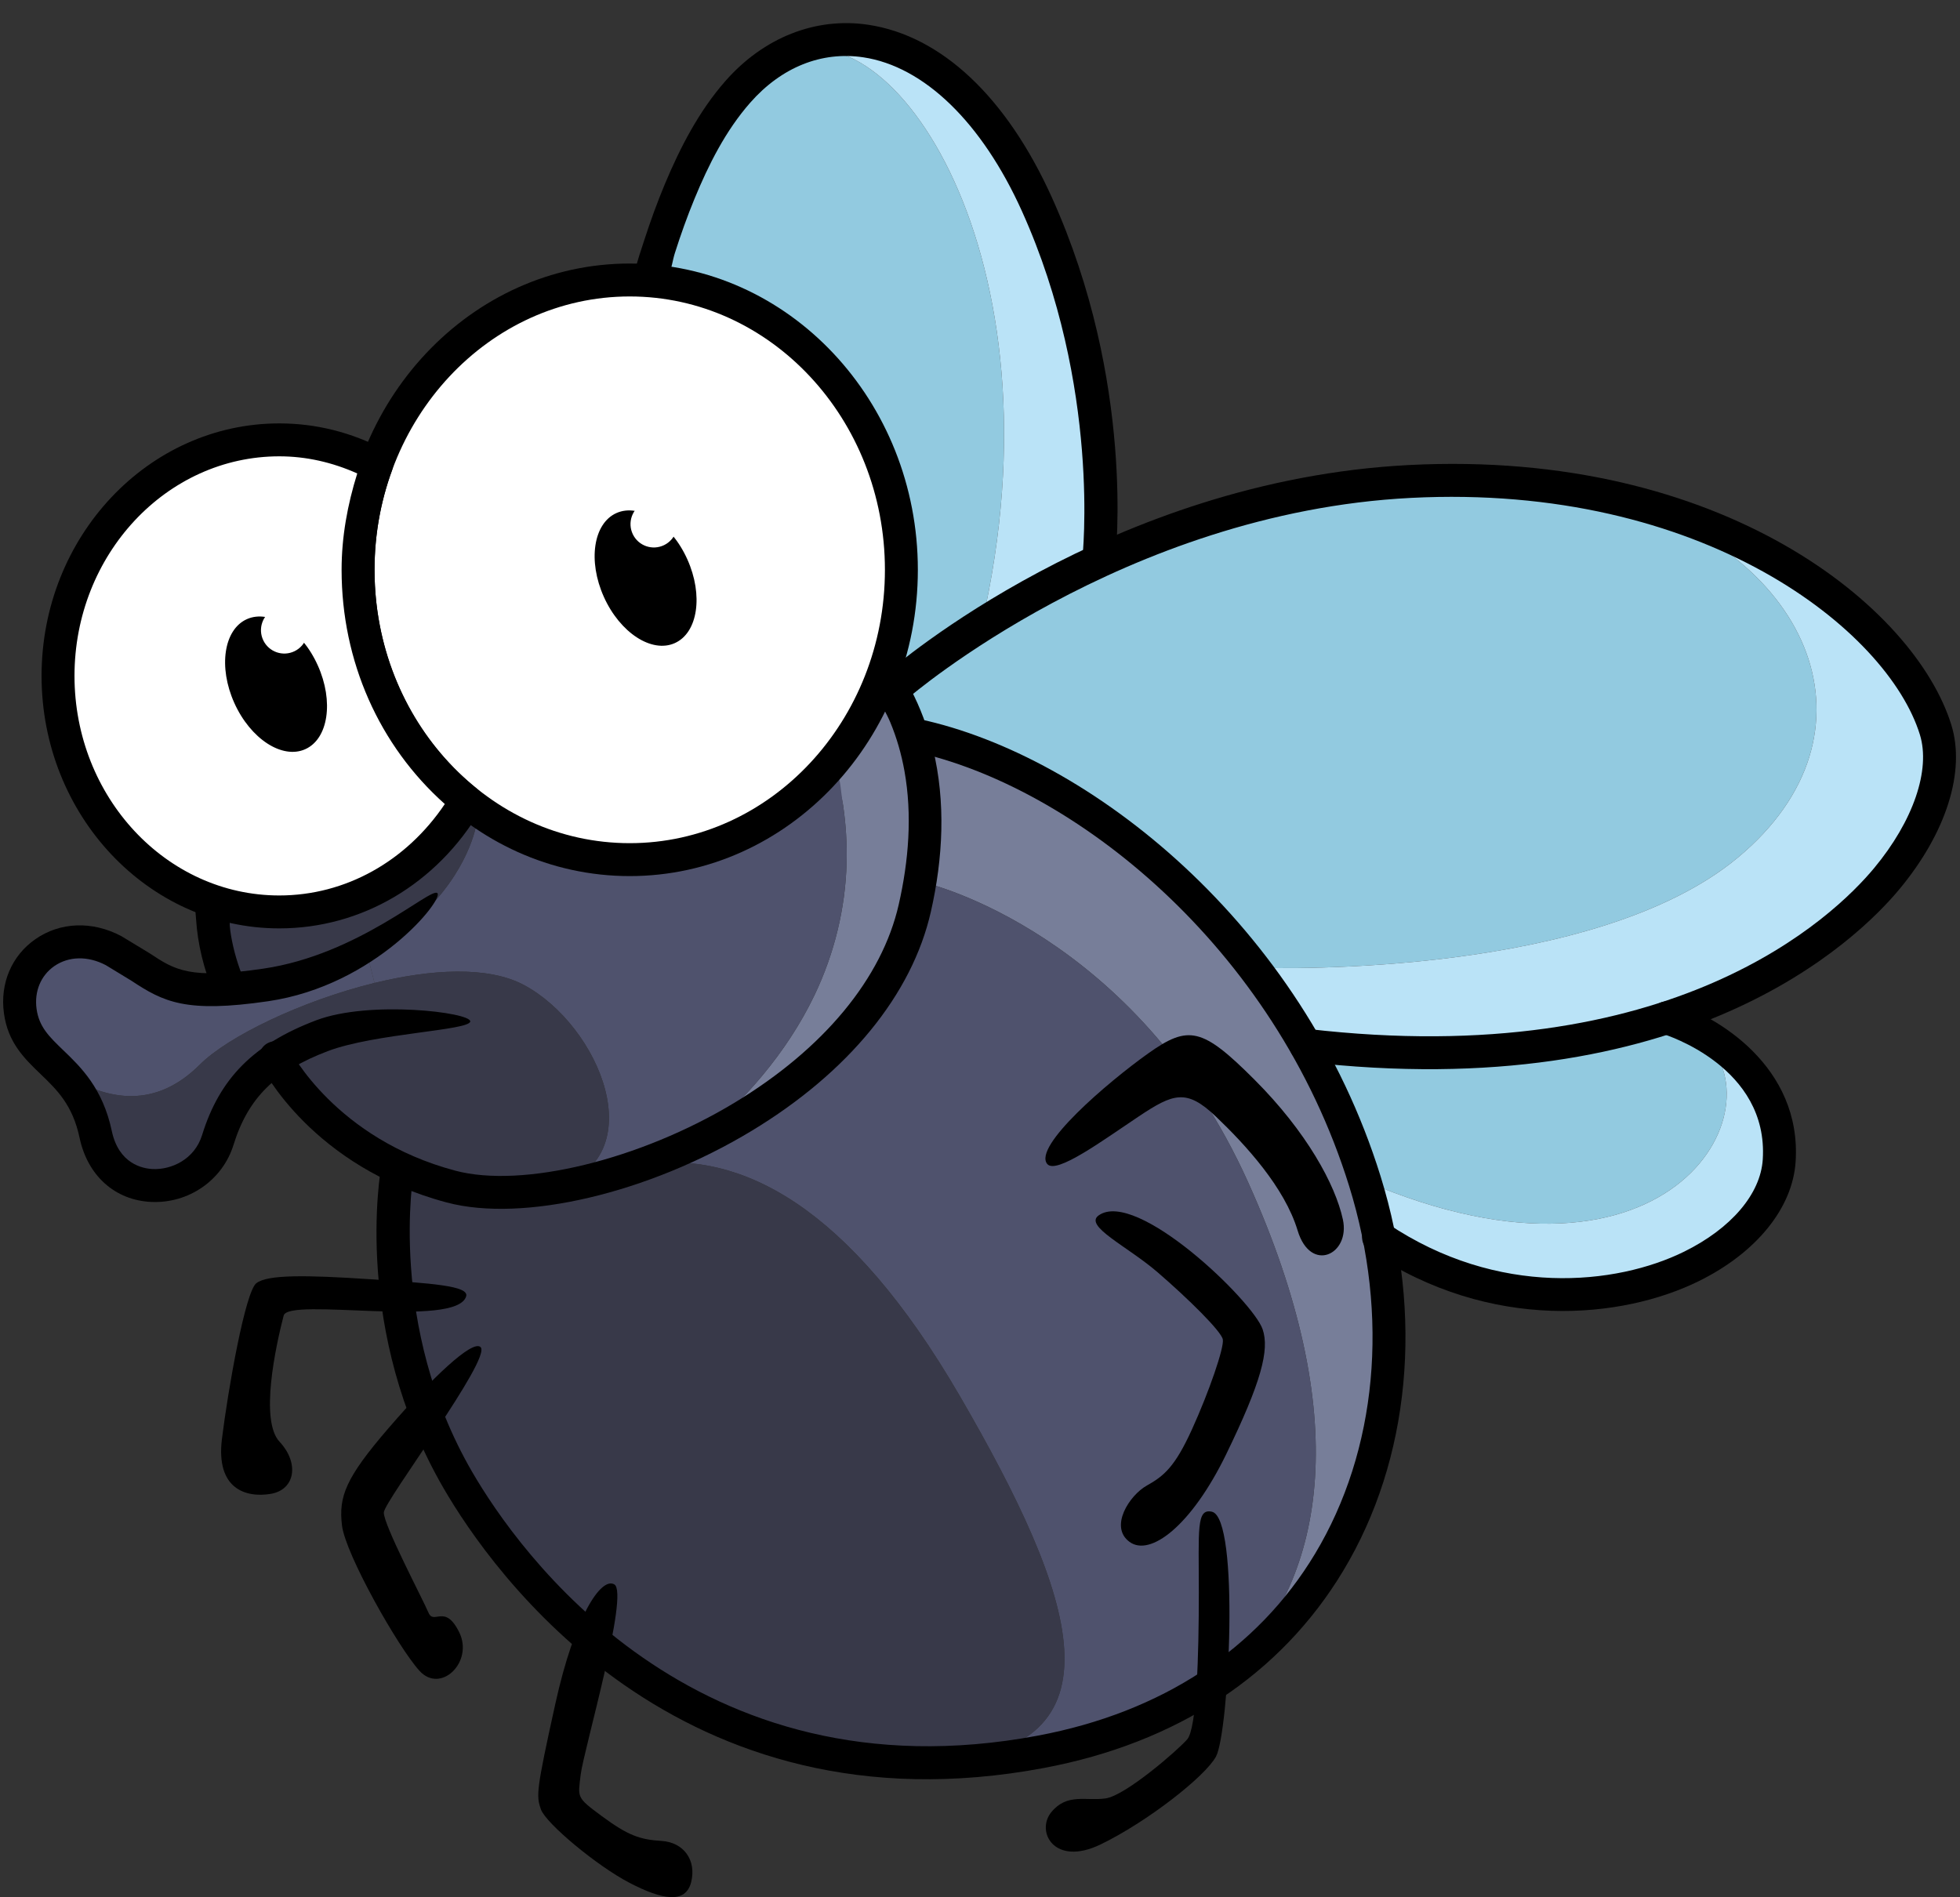 <?xml version="1.0" encoding="UTF-8"?><svg xmlns="http://www.w3.org/2000/svg" xmlns:xlink="http://www.w3.org/1999/xlink" height="845.3" preserveAspectRatio="xMidYMid meet" version="1.0" viewBox="-1.4 -10.3 873.1 845.3" width="873.1" zoomAndPan="magnify"><rect x="-1.4" y="-10.3" width="873.1" height="845.3" fill="#333333" stroke="none"/><defs><clipPath id="a"><path d="M 390 196 L 869.91 196 L 869.91 467 L 390 467 Z M 390 196"/></clipPath><clipPath id="b"><path d="M 238 695 L 308 695 L 308 834.922 L 238 834.922 Z M 238 695"/></clipPath></defs><g><g id="change1_1"><path d="M 348.289 15.34 C 394.496 -10.328 473.906 103.648 435.863 268.129 C 411.809 283.336 398.164 295.266 398.164 295.266 L 395.914 296.535 C 396.074 296.449 391.094 289.121 390.621 288.441 C 388.801 285.82 387.617 286.445 389.73 284.203 C 391.078 282.773 393.672 282.914 395.172 280.812 C 396.438 279.035 396.898 276.586 397.266 274.484 C 398.426 267.789 398.281 260.668 399.227 253.902 C 401.832 235.309 402.34 215.664 394.438 198.402 C 386.871 181.867 381.254 165.254 367.516 152.648 C 356.969 142.965 345.062 133.969 331.266 129.43 C 323.422 126.855 315.492 123.742 307.617 120.887 C 302.574 119.059 291.273 118.289 289.289 112.133 C 288.156 108.633 291.66 101.902 292.777 98.449 C 294.387 93.496 296.102 88.57 297.938 83.695 C 305.031 64.887 313.879 45.863 327.266 30.645 C 333.426 23.652 340.32 18.129 347.758 14.266 L 348.289 15.34" fill="#92cae0"/></g><g id="change1_2"><path d="M 754.707 450.117 C 793.824 479.453 745.32 575.191 606.605 515.883 C 599.906 494.363 590.91 474.172 580.105 455.496 L 580.301 455.398 C 645.086 462.977 698.629 456.723 741.02 443.074 L 741.066 443.176 C 741.066 443.176 747.18 444.984 755.148 449.285 L 754.707 450.117" fill="#92cae0"/></g><g id="change1_3"><path d="M 435.863 268.129 C 449.945 259.184 467.551 249.156 488.035 239.723 C 525.781 222.316 573.355 206.914 626.75 204.223 C 660.633 202.512 691.441 205.543 718.867 211.902 L 718.82 212.145 C 805.219 236.594 839.445 316.438 772.605 371.883 C 709.188 424.492 570.812 421.266 556.98 420.828 C 514.145 364.941 456.301 327.93 406.723 317.27 L 405.305 317.707 C 402.762 309.738 399.535 302.648 395.914 296.535 L 398.164 295.266 C 398.164 295.266 411.809 283.336 435.863 268.129" fill="#92cae0"/></g><g id="change2_1"><path d="M 347.758 14.266 C 383.152 -4.41 430.191 13.531 460.508 80.715 C 497.176 162.027 487.984 239.625 487.984 239.625 L 488.035 239.723 C 467.551 249.156 449.945 259.184 435.863 268.129 C 473.906 103.648 394.496 -10.328 348.289 15.34 L 347.758 14.266" fill="#bae3f7"/></g><g id="change2_2"><path d="M 755.148 449.285 C 770.648 457.598 793.188 475.199 791.137 506.738 C 788.105 554.363 693.004 594.648 612.961 541.16 C 611.297 532.699 609.195 524.242 606.605 515.883 C 745.32 575.191 793.824 479.453 754.707 450.117 L 755.148 449.285" fill="#bae3f7"/></g><g id="change2_3"><path d="M 860.859 314.824 C 871.664 349.883 832.109 413.641 741.02 443.074 C 698.629 456.723 645.086 462.977 580.301 455.398 L 580.105 455.496 C 573.113 443.273 565.34 431.68 556.98 420.828 C 570.812 421.266 709.188 424.492 772.605 371.883 C 839.445 316.438 805.219 236.594 718.82 212.145 L 718.867 211.902 C 798.371 230.383 849.027 276.637 860.859 314.824" fill="#bae3f7"/></g><g id="change3_1"><path d="M 378.938 308.754 C 381.184 304.688 383.551 300.668 386.176 296.887 C 389.957 291.43 392.555 290.781 395.914 296.535 C 399.535 302.648 402.762 309.738 405.305 317.707 C 410.633 334.871 412.785 356.387 408.383 382.789 C 407.797 386.504 407.012 390.367 406.133 394.277 C 395.625 440.629 353.328 477.398 307.512 499.16 C 329.625 480.934 349.105 458.906 361.508 432.895 C 370.273 414.496 375.219 394.418 375.73 374.039 C 375.945 365.504 375.406 356.957 374.176 348.512 C 372.93 340.008 367.391 328.91 372.02 320.938 C 373.891 317.707 375.801 314.508 377.609 311.176 C 378.047 310.367 378.488 309.559 378.938 308.754" fill="#777e99"/></g><g id="change3_2"><path d="M 556.98 420.828 C 565.34 431.68 573.113 443.273 580.105 455.496 C 590.91 474.172 599.906 494.363 606.605 515.883 C 609.195 524.242 611.297 532.699 612.961 541.16 C 627.289 614.156 606.457 689.113 547.492 733.707 C 589.688 691.758 601.277 620.027 554.629 516.516 C 504.512 405.281 411.609 383.277 411.609 383.277 L 408.383 382.789 C 412.785 356.387 410.633 334.871 405.305 317.707 L 406.723 317.27 C 456.301 327.93 514.145 364.941 556.98 420.828" fill="#777e99"/></g><g id="change4_1"><path d="M 117.02 428.504 C 159.949 422.25 185.273 396.578 188.262 393.398 L 189.336 394.426 C 182.637 401.367 173.785 408.508 162.246 415.059 L 165.426 427.629 C 132.715 435.645 100.102 451.535 87.68 463.953 C 68.27 483.363 47 480.922 26.32 467.473 C 18.055 458.867 9.402 453.148 7.641 440.094 C 4.559 417.504 27.195 401.613 49.199 413.203 C 68.219 423.273 70.812 432.367 100.641 430.316 C 105.383 430.023 110.758 429.434 117.02 428.504" fill="#4f526d"/></g><g id="change4_2"><path d="M 245.855 518.914 C 290.203 505.121 265.758 446.551 231.922 428.504 C 215.934 419.996 190.652 421.469 165.426 427.629 L 162.246 415.059 C 173.785 408.508 182.637 401.367 189.336 394.426 C 209.09 374.133 211.141 355.164 211.141 355.164 L 211.777 354.281 C 210.715 355.754 234.188 367.258 236.398 368.07 C 245.039 371.242 254.883 373.105 264.027 373.914 C 273.113 374.723 281.266 372.18 290.039 371.773 C 300.336 371.289 310.477 369.988 319.859 365.441 C 325.578 362.664 329.27 357.844 335.133 355.258 C 339.664 353.262 345.109 351.914 348.535 348.09 C 352.613 343.531 356.352 339.398 361.531 335.711 C 364.984 333.246 368.484 328.484 371.422 333.969 C 373.035 336.992 373.18 342.312 373.742 345.715 C 375.105 354.012 375.805 362.422 375.773 370.832 C 375.711 390.922 371.371 410.832 363.219 429.184 C 350.949 456.785 330.672 480.074 307.512 499.16 C 300.328 502.578 293.039 505.613 285.754 508.301 C 272.113 513.242 258.57 516.855 245.855 518.914" fill="#4f526d"/></g><g id="change4_3"><path d="M 307.512 499.16 C 353.328 477.398 395.625 440.629 406.133 394.277 C 407.012 390.367 407.797 386.504 408.383 382.789 L 411.609 383.277 C 411.609 383.277 504.512 405.281 554.629 516.516 C 601.277 620.027 589.688 691.758 547.492 733.707 C 524.805 750.969 496.496 763.73 462.363 770.137 C 446.18 773.168 430.684 774.73 415.867 774.93 C 501.871 769.012 477.863 700.805 426.281 611.863 C 376.555 526.195 328.684 502.73 285.801 508.301 C 293.039 505.613 300.328 502.578 307.512 499.16" fill="#4f526d"/></g><g id="change5_1"><path d="M 211.141 355.164 C 211.141 355.164 209.09 374.133 189.336 394.426 L 188.262 393.398 C 185.273 396.578 159.949 422.25 117.02 428.504 C 110.758 429.434 105.383 430.023 100.641 430.316 L 100.539 429.141 C 96.43 419.184 93.34 408.062 93.199 397.215 C 93.129 391.906 95.594 391.984 100.609 391.914 C 104.781 391.859 108.906 392.566 113.059 392.742 C 120.754 393.066 129.027 391.863 136.594 392.742 C 142.07 393.375 146.672 394.402 152.32 393.684 C 161.973 392.449 171.09 388.652 178.816 382.742 C 189.391 374.648 197.465 362.965 202.234 350.57 C 202.465 349.969 202.73 348.27 203.219 347.828 L 203.758 347.34 C 206.348 349.836 208.988 352.133 211.777 354.281 L 211.141 355.164" fill="#383949"/></g><g id="change5_2"><path d="M 121.516 461.41 C 109.637 469.48 100.883 480.574 95.648 497.594 C 87.68 523.215 47.93 526.93 41.23 495.148 C 38.348 481.652 32.43 473.781 26.32 467.473 C 47 480.922 68.27 483.363 87.68 463.953 C 100.102 451.535 132.715 435.645 165.426 427.629 C 190.652 421.469 215.934 419.996 231.922 428.504 C 265.758 446.551 290.203 505.121 245.855 518.914 C 228.207 521.746 212.121 521.695 199.504 518.324 C 190.848 516.023 182.98 513.094 175.938 509.816 C 139.215 492.656 123.617 465.324 121.516 461.41" fill="#383949"/></g><g id="change5_3"><path d="M 245.855 518.914 C 258.57 516.855 272.113 513.242 285.754 508.301 C 285.754 508.301 285.754 508.301 285.801 508.301 C 328.684 502.73 376.555 526.195 426.281 611.863 C 477.863 700.805 501.871 769.012 415.867 774.93 C 308.688 776.492 237.492 709.312 202.586 649.168 C 162.836 580.715 175.691 510.402 175.691 510.402 L 175.938 509.816 C 182.98 513.094 190.848 516.023 199.504 518.324 C 212.121 521.695 228.207 521.746 245.855 518.914" fill="#383949"/></g><g id="change6_2"><path d="M 115.953 421.246 C 82.934 426.09 76.645 421.938 65.234 414.398 L 52.598 406.738 C 39.664 399.914 25.359 400.438 14.324 408.148 C 3.781 415.512 -1.449 427.832 0.348 441.098 C 2.117 454.227 9.488 461.312 16.617 468.172 C 23.984 475.258 30.949 481.961 34.055 496.645 C 37.625 513.512 49.844 524.453 65.945 525.191 C 82.672 525.957 97.758 515.488 102.633 499.738 C 109.074 478.941 121.246 466.844 144.676 457.98 C 165.559 450.074 207.871 448.812 208.074 444.766 C 208.281 440.727 163.258 435.262 139.48 444.258 C 111.672 454.781 96.457 470.078 88.621 495.402 C 85.234 506.34 74.84 510.914 66.617 510.539 C 62.18 510.332 51.512 508.273 48.406 493.605 C 44.367 474.512 34.617 465.133 26.781 457.598 C 20.508 451.562 15.973 447.199 14.883 439.141 C 13.84 431.422 16.773 424.332 22.727 420.168 C 29.164 415.672 37.773 415.5 45.754 419.711 L 57.148 426.645 C 71.441 436.078 81.316 441.152 118.082 435.766 C 166.004 428.734 196.43 390.309 193.422 387.605 C 190.414 384.906 158.402 415.023 115.953 421.246" fill="inherit"/></g><g id="change6_3"><path d="M 91.75 387.527 C 91.008 387.543 90.281 387.652 89.582 387.875 C 84.434 389.531 85.672 394.938 85.941 399.23 C 86.656 410.477 89.438 421.523 93.738 431.918 C 95.289 435.664 99.574 437.441 103.32 435.895 C 107.062 434.344 108.844 430.055 107.289 426.309 C 104.656 419.941 102.656 413.289 101.508 406.484 C 100.426 400.062 100.73 397.207 103.305 391.625 C 100.109 390.035 95.703 387.453 91.75 387.527" fill="inherit"/></g><g id="change6_4"><path d="M 392.59 286.066 C 391.742 287.305 391.098 289.105 390.453 290.781 C 387.148 299.398 391.949 303.766 395.137 311.395 C 398.059 318.379 400.145 325.695 401.488 333.145 C 405.039 352.859 403.371 373.223 398.957 392.656 C 391.48 425.609 365.52 456.969 325.859 480.949 C 283.656 506.465 231.32 519.215 201.414 511.262 C 148.141 497.098 128.062 458.027 127.867 457.637 C 126.059 454.023 121.66 452.543 118.039 454.344 C 114.422 456.137 112.93 460.512 114.715 464.141 C 115.621 465.984 137.66 509.48 197.641 525.441 C 231.582 534.465 287.426 521.344 333.449 493.508 C 376.551 467.445 404.895 432.777 413.262 395.902 C 418.66 372.133 419.98 347.078 414.18 323.254 C 411.926 314 408.613 304.996 404.176 296.566 C 402.492 293.355 400.508 288.383 397.781 285.941 C 395.309 283.727 393.754 284.363 392.59 286.066" fill="inherit"/></g><g id="change6_5"><path d="M 399.551 315.73 C 398.699 319.688 401.223 323.59 405.18 324.438 C 476.656 339.797 566.379 411.242 599.574 518.082 C 617.633 576.188 612.078 635.949 584.348 682.027 C 558.719 724.613 516.059 752.594 460.984 762.957 C 307.164 791.883 229.164 680.34 208.926 645.465 C 171.113 580.309 182.789 512.395 182.906 511.715 C 183.629 507.73 180.984 503.914 177 503.191 C 173.02 502.469 169.203 505.105 168.477 509.086 C 167.934 512.066 155.621 582.84 196.242 652.824 C 217.703 689.805 300.418 808.078 463.695 777.367 C 523 766.211 569.062 735.863 596.914 689.594 C 626.809 639.934 632.879 575.828 613.586 513.73 C 578.715 401.516 483.902 326.352 408.266 310.102 C 404.301 309.246 400.398 311.77 399.551 315.73" fill="inherit"/></g><g clip-path="url(#a)" id="change6_1"><path d="M 626.379 196.875 C 493.352 203.648 397.363 286.23 393.344 289.742 C 390.289 292.406 389.977 297.039 392.641 300.086 C 395.301 303.137 399.938 303.453 402.988 300.793 C 403.934 299.965 499.32 218.031 627.121 211.523 C 757.453 204.887 839.449 270.535 853.828 316.992 C 858.691 332.699 850.883 355.48 833.453 376.449 C 815.484 398.074 744.176 467.148 581.148 448.113 C 577.129 447.645 573.484 450.523 573.012 454.547 C 572.547 458.574 575.426 462.211 579.449 462.68 C 749.805 482.57 825.574 408.887 844.734 385.828 C 865.609 360.711 874.246 333.355 867.84 312.656 C 851.633 260.301 766.004 189.766 626.379 196.875" fill="inherit"/></g><g id="change6_6"><path d="M 734.027 441.059 C 732.859 444.938 735.059 449.023 738.926 450.195 C 740.871 450.785 786.48 465.098 783.84 506.27 C 782.852 521.668 769.758 537.023 748.812 547.344 C 718.609 562.219 665.91 567.879 616.781 534.875 C 613.418 532.617 608.863 533.512 606.605 536.871 C 604.348 540.234 605.238 544.789 608.602 547.051 C 662.93 583.547 721.578 577.105 755.289 560.504 C 781.008 547.836 797.152 527.914 798.48 507.211 C 801.191 464.891 763.469 442.223 743.145 436.148 C 739.266 434.988 735.191 437.191 734.027 441.059" fill="inherit"/></g><g id="change6_7"><path d="M 465.09 508.266 C 458.711 500.41 491.984 471.898 510.012 459.066 C 528.043 446.23 534.156 447.453 557.379 470.68 C 580.605 493.902 593.441 517.434 596.801 533.02 C 600.164 548.605 582.438 557.16 576.633 537.906 C 570.824 518.656 553.406 499.711 540.266 487.18 C 527.125 474.648 521.32 476.789 505.734 487.18 C 490.148 497.57 469.062 513.156 465.09 508.266" fill="inherit"/></g><g id="change6_8"><path d="M 488.012 531.188 C 481.297 535.945 500.844 544.938 514.289 556.551 C 527.738 568.16 542.711 582.828 543.324 586.496 C 543.934 590.164 537.211 609.723 529.57 626.531 C 521.93 643.34 517.039 647.312 509.402 651.59 C 501.762 655.867 492.594 669.926 501.762 676.648 C 510.93 683.371 529.266 669.617 544.852 637.531 C 560.438 605.445 564.184 591.105 561.047 581.914 C 556.77 569.387 504.816 519.266 488.012 531.188" fill="inherit"/></g><g id="change6_9"><path d="M 538.434 663.203 C 531.465 661.668 532.629 671.148 532.629 699.262 C 532.629 727.379 531.711 759.77 527.43 764.66 C 523.152 769.551 499.93 789.719 491.066 790.941 C 482.203 792.164 473.953 788.496 466.926 797.055 C 459.895 805.609 468.145 821.5 488.926 811.414 C 509.707 801.332 535.438 781.191 540.266 772.301 C 546.074 761.605 550.965 665.953 538.434 663.203" fill="inherit"/></g><g clip-path="url(#b)" id="change6_17"><path d="M 272.262 695.594 C 266.348 692.105 254.535 709.957 245.98 748.77 C 237.422 787.578 237.422 789.719 239.562 795.832 C 241.699 801.941 264.312 820.891 278.984 828.527 C 293.652 836.168 304.039 838.004 306.488 828.223 C 308.93 818.445 303.125 810.5 293.348 809.887 C 283.566 809.277 278.371 807.441 266.758 798.887 C 255.148 790.328 256.062 790.637 257.285 780.246 C 258.508 769.855 278.984 699.566 272.262 695.594" fill="inherit"/></g><g id="change6_10"><path d="M 212.668 589.859 C 209.047 586.449 190.973 603.609 171.719 625.922 C 152.469 648.227 149.41 656.48 150.938 669.312 C 152.469 682.148 175.996 723.711 185.473 734.102 C 194.945 744.492 209.613 730.129 203.195 716.984 C 196.777 703.848 191.891 713.93 189.445 708.125 C 187 702.316 169.273 668.703 169.578 663.508 C 169.887 658.312 217.863 594.75 212.668 589.859" fill="inherit"/></g><g id="change6_11"><path d="M 206.254 567.246 C 207.645 562.562 190.973 561.441 163.164 559.605 C 135.355 557.773 117.629 557.465 112.738 561.441 C 107.852 565.41 100.211 608.5 97.461 630.809 C 94.711 653.117 108.156 657.09 119.156 655.258 C 130.16 653.422 131.992 641.504 123.129 632.031 C 114.27 622.559 121.367 589.668 124.965 575.801 C 127.102 567.551 201.973 581.609 206.254 567.246" fill="inherit"/></g><g id="change6_12"><path d="M 321.758 25.777 C 310.023 39.133 301.652 55.277 294.824 71.582 C 291.34 79.906 288.27 88.402 285.5 96.988 C 284.164 101.137 282.68 105.328 281.68 109.57 C 280.246 115.645 283.879 113.383 288.871 115.266 C 297.32 118.449 297.227 108.719 299.23 102.438 C 301.824 94.281 304.695 86.211 307.957 78.301 C 314.223 63.09 321.848 47.898 332.777 35.465 C 346.684 19.641 364.574 12.453 383.156 15.234 C 410.25 19.293 436.008 44.27 453.82 83.754 C 489.164 162.098 480.812 238.035 480.723 238.793 C 480.254 242.812 483.133 246.457 487.156 246.93 C 491.176 247.402 494.82 244.527 495.289 240.508 C 495.68 237.258 504.273 159.926 467.191 77.723 C 446.992 32.949 417.922 5.609 385.328 0.73 C 361.988 -2.762 338.816 6.367 321.758 25.777" fill="inherit"/></g><g id="change7_1"><path d="M 400.133 243.566 C 400.133 314.879 345.949 372.684 279.117 372.684 C 212.281 372.684 158.102 314.879 158.102 243.566 C 158.102 172.254 212.281 114.445 279.117 114.445 C 345.949 114.445 400.133 172.254 400.133 243.566" fill="#fff"/></g><g id="change6_13"><path d="M 150.766 243.566 C 150.766 318.809 208.344 380.02 279.117 380.02 C 349.891 380.02 407.465 318.809 407.465 243.566 C 407.465 168.324 349.891 107.109 279.117 107.109 C 208.344 107.109 150.766 168.324 150.766 243.566 Z M 165.438 243.566 C 165.438 176.41 216.434 121.777 279.117 121.777 C 341.801 121.777 392.797 176.41 392.797 243.566 C 392.797 310.719 341.801 365.352 279.117 365.352 C 216.434 365.352 165.438 310.719 165.438 243.566" fill="inherit"/></g><g id="change7_2"><path d="M 158.102 243.566 C 158.102 226.961 161.07 211.109 166.422 196.527 C 153.312 189.645 138.609 185.672 123.012 185.672 C 68.57 185.672 24.453 232.75 24.453 290.828 C 24.453 348.91 68.57 395.988 123.012 395.988 C 158.16 395.988 188.93 376.297 206.371 346.75 C 177.059 323.184 158.102 285.738 158.102 243.566" fill="#fff"/></g><g id="change6_14"><path d="M 17.117 290.828 C 17.117 352.859 64.621 403.32 123.012 403.32 C 159.629 403.32 193.152 383.566 212.688 350.48 C 214.539 347.34 213.805 343.316 210.965 341.035 C 182.027 317.773 165.438 282.246 165.438 243.566 C 165.438 228.266 168.078 213.289 173.305 199.055 C 174.57 195.602 173.078 191.742 169.828 190.035 C 155.051 182.273 139.297 178.336 123.012 178.336 C 64.621 178.336 17.117 228.801 17.117 290.828 Z M 31.785 290.828 C 31.785 236.887 72.707 193.004 123.012 193.004 C 135 193.004 146.637 195.668 157.742 200.633 C 153.398 214.52 150.766 228.855 150.766 243.566 C 150.766 284.355 167.547 321.906 196.746 347.918 C 179.574 373.449 152.496 388.652 123.012 388.652 C 72.707 388.652 31.785 344.77 31.785 290.828" fill="inherit"/></g><g id="change6_15"><path d="M 140.164 286.164 C 147.359 302.156 144.855 318.867 134.59 323.48 C 124.32 328.098 110.164 318.871 102.977 302.879 C 95.785 286.883 98.285 270.168 108.562 265.555 C 118.824 260.941 132.98 270.168 140.164 286.164" fill="inherit"/></g><g id="change7_3"><path d="M 134.613 265.91 C 137.129 271.078 134.984 277.305 129.82 279.82 C 124.648 282.344 118.418 280.195 115.902 275.027 C 113.383 269.863 115.531 263.633 120.699 261.113 C 125.867 258.594 132.094 260.742 134.613 265.91" fill="#fff"/></g><g id="change6_16"><path d="M 304.781 238.898 C 311.973 254.891 309.473 271.605 299.203 276.215 C 288.934 280.832 274.781 271.609 267.59 255.613 C 260.398 239.617 262.902 222.902 273.176 218.289 C 283.438 213.676 297.598 222.902 304.781 238.898" fill="inherit"/></g><g id="change7_4"><path d="M 299.23 218.645 C 301.746 223.816 299.602 230.039 294.434 232.559 C 289.262 235.078 283.031 232.934 280.516 227.762 C 278 222.598 280.148 216.367 285.316 213.848 C 290.48 211.328 296.707 213.48 299.23 218.645" fill="#fff"/></g></g></svg>